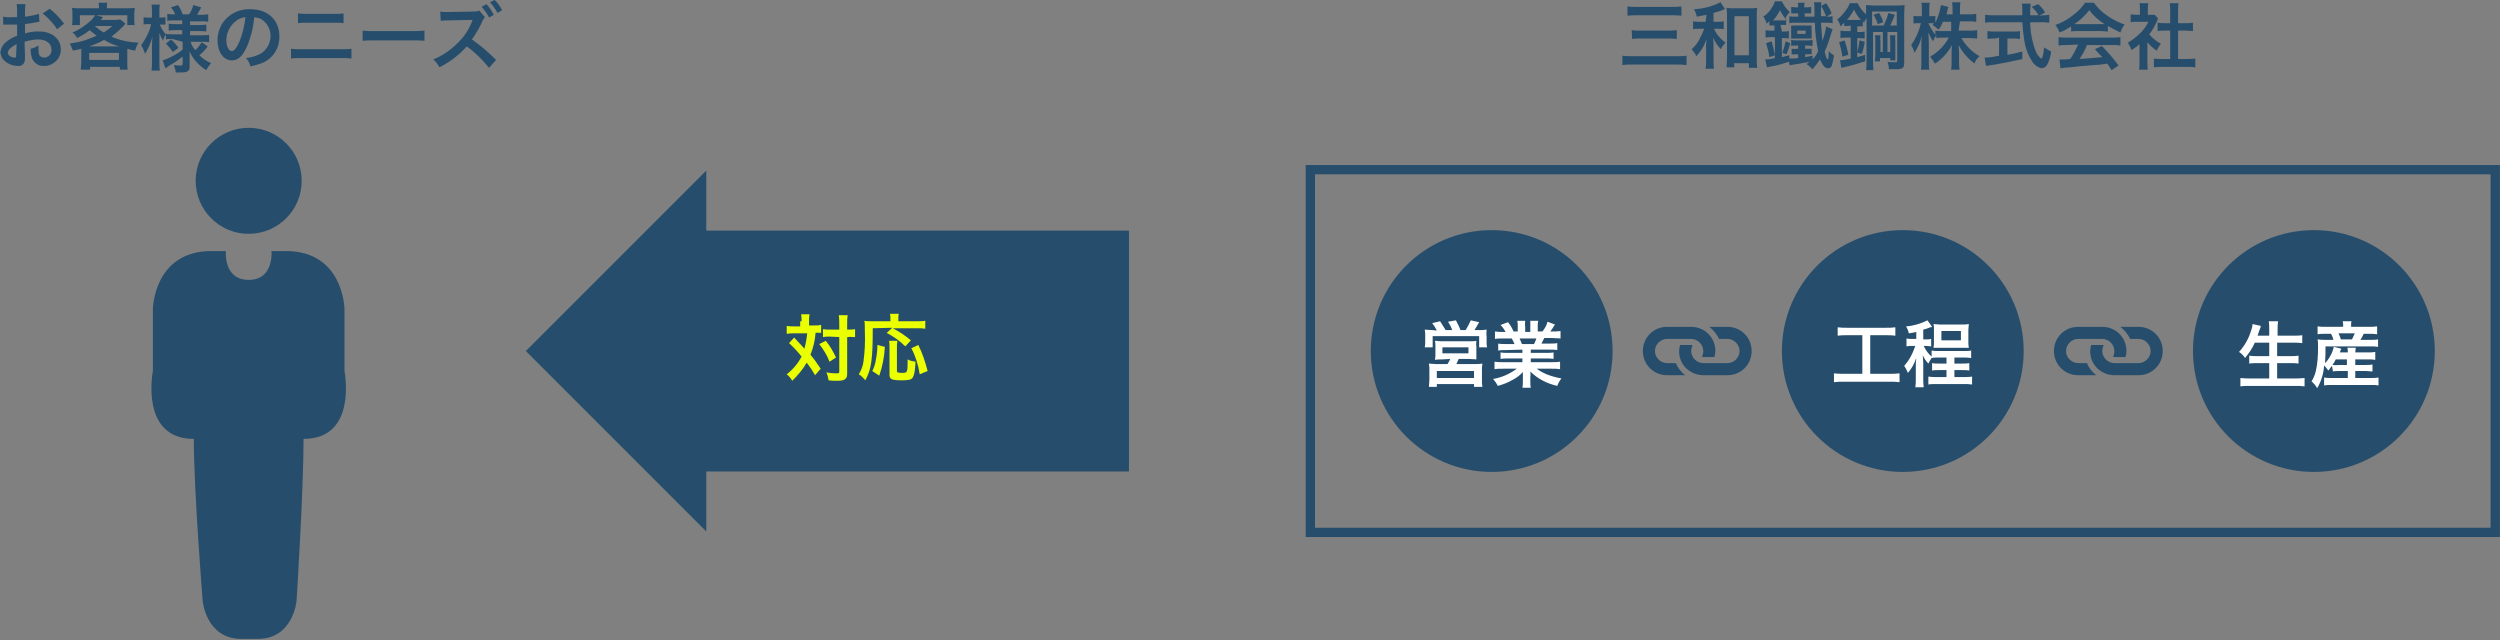 <?xml version="1.0" encoding="utf-8"?>
<!-- Generator: Adobe Illustrator 27.7.0, SVG Export Plug-In . SVG Version: 6.00 Build 0)  -->
<svg version="1.1" id="レイヤー_1" xmlns="http://www.w3.org/2000/svg" xmlns:xlink="http://www.w3.org/1999/xlink" x="0px"
	 y="0px" viewBox="0 0 537.6 137.7" style="enable-background:new 0 0 537.6 137.7;" xml:space="preserve">
<rect x="0" y="0" width="537.6" height="137.7" fill="#808080" stroke="none"/>
<style type="text/css">
	.st0{fill:#264E6C;}
	.st1{fill:#EAFF00;}
	.st2{fill:#FFFFFF;}
	.st3{fill:none;stroke:#264E6C;stroke-width:2;stroke-miterlimit:10;}
</style>
<g transform="translate(-725.624 -2226.816)">
	<path class="st0" d="M877.5,2276.4v-12.9l-38.8,38.8l38.8,38.8v-12.9h90.9v-51.8L877.5,2276.4z"/>
	<path class="st1" d="M898,2295.9c0-0.5,0-1-0.1-1.5h1.8c-0.1,0.5-0.1,1-0.1,1.5v0.9h1.1c0.5,0,1,0,1.5-0.1v1.7
		c-0.4,0-0.8-0.1-1.2,0c-0.1,1.6-0.5,3.2-1.1,4.7c1,1.2,1.1,1.4,2.2,3l-1.2,1.4c-0.5-0.9-1.1-1.8-1.8-2.7c-0.8,1.4-1.9,2.7-3.1,3.9
		c-0.3-0.5-0.7-1-1.2-1.4c1.3-1,2.4-2.3,3.2-3.8c-0.8-1-1.7-2-2.7-2.9l1.1-1.2c0.3,0.3,0.3,0.3,1.2,1.3c0.1,0.1,0.4,0.4,1,1.1
		c0.3-1.1,0.5-2.2,0.6-3.3h-2.9c-0.5,0-1,0-1.5,0.1v-1.7c0.5,0.1,1,0.1,1.5,0.1h1.4V2295.9z M903.2,2300.1c0.9,1.1,1.6,2.3,2.2,3.6
		l-1.4,0.9c-0.5-1.4-1.3-2.6-2.2-3.8L903.2,2300.1z M904.1,2299.2c-0.5,0-1,0-1.5,0.1v-1.7c0.5,0.1,1,0.1,1.5,0.1h2v-1.2
		c0-0.6,0-1.2-0.1-1.9h1.9c-0.1,0.6-0.1,1.2-0.1,1.9v1.2h0.2c0.5,0,1,0,1.5-0.1v1.7l-0.4,0c-0.4,0-0.7-0.1-1.1,0h-0.2v7.5
		c0,0.8,0,1.1-0.3,1.4c-0.3,0.4-0.9,0.5-1.9,0.5c-0.6,0-1.2,0-1.8-0.1c-0.1-0.6-0.2-1.2-0.5-1.7c0.6,0.1,1.3,0.2,1.9,0.2
		c0.8,0,0.9,0,0.9-0.4v-7.4L904.1,2299.2z"/>
	<path class="st1" d="M913.3,2297.4c0,6.8-0.3,8.8-1.6,11.2c-0.4-0.5-0.9-1-1.4-1.3c0.5-0.8,0.9-1.8,1-2.7c0.3-2.2,0.4-4.4,0.3-6.6
		c0-1.1,0-1.7-0.1-2.2c0.5,0.1,1.1,0.1,1.6,0.1h4v-0.7c0-0.3,0-0.6-0.1-0.9h1.9c-0.1,0.3-0.1,0.6-0.1,0.9v0.7h4c0.6,0,1.2,0,1.8-0.1
		v1.7c-0.6-0.1-1.2-0.1-1.8-0.1h-5.2c1.4,0.7,2.7,1.6,3.9,2.6l-1.2,1.3c-1.2-1.2-2.5-2.1-4-2.9l1.2-1.1L913.3,2297.4z M913.2,2306.6
		c0.4-0.8,0.7-1.7,0.8-2.6c0.2-1,0.3-2,0.3-3l1.6,0.4c-0.1,2.1-0.5,4.2-1.2,6.2L913.2,2306.6z M918.6,2300.1c-0.1,0.5-0.1,1-0.1,1.5
		v4.9c0,0.4,0.1,0.5,1.1,0.5c1.2,0,1.2-0.1,1.2-2.9c0.5,0.3,1.1,0.4,1.7,0.5c-0.1,2.1-0.3,2.9-0.6,3.4s-1,0.6-2.3,0.6
		c-2.2,0-2.7-0.2-2.7-1.2v-5.9c0-0.5,0-1-0.1-1.4L918.6,2300.1z M923.4,2307.3c-0.3-2-0.9-3.9-1.8-5.6l1.5-0.7
		c0.9,1.8,1.5,3.7,2,5.6L923.4,2307.3z"/>
	<circle class="st0" cx="779.1" cy="2265.7" r="11.4"/>
	<path class="st0" d="M781.1,2364.2c7.6,0,8.3-8.2,8.3-8.2s1.5-23.7,1.5-34.8c11.7,0,8.8-14.6,8.8-14.6v-13.4
		c0,0-0.2-12.4-12.6-12.4H784c0,0,0.6,6.2-4.9,6.2s-4.9-6.2-4.9-6.2h-3.1c-12.4,0-12.6,12.4-12.6,12.4v13.4c0,0-2.9,14.6,8.8,14.6
		c0,11.1,1.9,34.8,1.9,34.8s0.7,8.2,8.3,8.2"/>
	<path class="st0" d="M731,2238.8c0,0.4,0,0.9-0.1,1.3c-0.2,0.6-0.8,1-1.4,0.9c-1.1,0-2.1-0.4-2.9-1.1c-0.5-0.4-0.8-1.1-0.9-1.8
		c0.1-0.9,0.6-1.8,1.3-2.3c0.7-0.6,1.5-1,2.3-1.3l0-2.4c-0.1,0-0.1,0-0.6,0c-0.2,0-0.5,0-0.8,0c-0.2,0-0.7,0-0.9,0
		c-0.2,0-0.3,0-0.4,0c-0.1,0-0.2,0-0.3,0l0-1.7c0.6,0.1,1.3,0.2,1.9,0.1c0.2,0,0.3,0,0.5,0c0.4,0,0.5,0,0.6,0v-1
		c0-0.6,0-1.2-0.1-1.8h1.9c-0.1,0.6-0.1,1.1-0.1,1.7v1c1-0.1,2-0.3,3-0.6l0.1,1.7c-0.3,0-0.6,0.1-1.7,0.3c-0.5,0.1-0.8,0.1-1.4,0.2
		v2c1-0.3,2.1-0.5,3.2-0.4c2.6,0,4.5,1.6,4.5,3.8c0.1,1.9-1.5,3.5-3.4,3.6c-0.1,0-0.1,0-0.2,0c-1.1,0.1-2.2-0.6-2.6-1.7
		c-0.2-0.6-0.3-1.3-0.3-2c0.6-0.1,1.2-0.4,1.7-0.7c0,0.2,0,0.5,0,0.7c0,0.5,0,0.9,0.2,1.4c0.2,0.3,0.6,0.5,1,0.5
		c0.9,0,1.6-0.7,1.6-1.6c0,0,0-0.1,0-0.1c0-1.3-1.1-2.2-2.8-2.2c-1,0-2,0.2-3,0.5L731,2238.8z M729.2,2236.3
		c-1.2,0.6-1.9,1.3-1.9,1.9c0,0.3,0.2,0.5,0.5,0.7c0.3,0.2,0.6,0.3,1,0.3c0.3,0,0.3-0.1,0.3-0.7L729.2,2236.3z M737.9,2233.1
		c-0.8-1.3-1.9-2.4-3.1-3.4l1.5-1c1.2,0.9,2.2,2,3.1,3.2L737.9,2233.1z"/>
	<path class="st0" d="M743.1,2238.1c0-0.3,0-0.5,0-0.8c-0.6,0.2-0.9,0.2-1.8,0.4c-0.2-0.5-0.4-1.1-0.7-1.5c1.2-0.2,2.4-0.4,3.5-0.8
		c0.8-0.3,1.6-0.6,2.3-0.9c-0.5-0.4-1-0.8-1.5-1.2c-0.8,0.7-1.7,1.2-2.7,1.7c-0.2-0.5-0.6-0.9-1-1.2c1.5-0.6,2.8-1.5,4-2.6
		c0.3-0.3,0.6-0.7,0.9-1.1h-3.3v2.1h-1.7c0.1-0.4,0.1-0.8,0.1-1.2v-1.3c0-0.4,0-0.8-0.1-1.2c0.6,0.1,1.2,0.1,1.8,0.1h4v-0.2
		c0-0.3,0-0.7-0.1-1h1.9c-0.1,0.3-0.1,0.7-0.1,1v0.2h4.2c0.6,0,1.2,0,1.8-0.1c0,0.4-0.1,0.8-0.1,1.2v1.3c0,0.4,0,0.8,0.1,1.2H753
		v-2.1h-6.7l1.5,0.4c0,0-0.2,0.2-0.5,0.6h2.9c0.4,0,0.8,0,1.3-0.1l1.1,0.9c-0.1,0.1-0.1,0.1-0.4,0.5c-0.8,0.8-1.7,1.6-2.6,2.3
		c1.8,0.8,3.8,1.2,5.8,1.3c-0.3,0.5-0.6,1.1-0.7,1.7c-0.7-0.1-1-0.2-1.7-0.4c0,0.4,0,0.5,0,0.9v2.2c0,0.5,0,1,0.1,1.4h-1.7v-0.6
		h-6.4v0.6H743c0-0.5,0.1-1,0.1-1.4L743.1,2238.1z M751.3,2236.8c-1.2-0.3-2.3-0.8-3.3-1.4c-1,0.6-2.1,1-3.2,1.4H751.3z
		 M744.8,2239.7h6.4v-1.5h-6.4V2239.7z M746,2232.4c0.6,0.5,1.2,1,1.9,1.4c0.7-0.4,1.3-0.9,1.9-1.4L746,2232.4L746,2232.4z"/>
	<path class="st0" d="M762.7,2235.2c-0.5,0-1,0-1.4,0.1v-1.1c-0.3,0.4-0.5,0.9-0.6,1.4c-0.3-0.5-0.6-1.1-0.8-1.7c0,1,0,1.7,0,2.2v4
		c0,0.6,0,1.3,0.1,1.9h-1.8c0.1-0.6,0.1-1.3,0.1-1.9v-3.2c0-1.2,0.1-1.9,0.1-2.2c-0.3,1.3-0.9,2.6-1.6,3.7c-0.2-0.7-0.5-1.3-0.8-1.9
		c0.6-0.8,1.1-1.7,1.5-2.6c0.3-0.6,0.5-1.3,0.6-1.9h-0.6c-0.3,0-0.7,0-1,0.1v-1.6c0.3,0.1,0.7,0.1,1,0.1h0.8v-1.2
		c0-0.5,0-1.1-0.1-1.6h1.8c-0.1,0.5-0.1,1.1-0.1,1.6v1.2h0.4c0.3,0,0.6,0,0.9-0.1v1.6c-0.3,0-0.6,0-0.9,0H760
		c0.3,0.8,0.7,1.5,1.3,2.1v-0.1c0.5,0.1,1.1,0.1,1.6,0.1h1.9v-0.9h-1.4c-0.5,0-1,0-1.5,0.1v-1.5c0.5,0.1,1,0.1,1.4,0.1h1.5v-0.8
		h-1.7c-0.5,0-1,0-1.5,0.1v-1.5c0.5,0.1,1,0.1,1.5,0.1h0.2c-0.2-0.5-0.5-1-0.9-1.5l1.5-0.5c0.4,0.6,0.8,1.3,1,2h1.4
		c0.4-0.6,0.7-1.3,0.9-2l1.7,0.5c-0.3,0.5-0.6,1.1-0.9,1.6h0.8c0.5,0,1,0,1.6-0.1v1.6c-0.5-0.1-1-0.1-1.5-0.1h-2.4v0.8h1.9
		c0.5,0,1,0,1.6-0.1v1.5c-0.5-0.1-1-0.1-1.6-0.1h-1.9v0.9h2.5c0.5,0,1.1,0,1.6-0.1v1.6c-0.5-0.1-1.1-0.1-1.6-0.1h-2.4
		c0.2,0.7,0.6,1.3,1,1.8c0.6-0.5,1-1.1,1.4-1.7l1.3,0.9c-0.5,0.7-1.1,1.3-1.8,1.9c0.7,0.7,1.6,1.3,2.5,1.7c-0.4,0.5-0.8,1-1,1.5
		c-0.7-0.4-1.3-0.9-1.9-1.5c-0.7-0.7-1.3-1.6-1.7-2.5c0,0.7,0,0.8,0,1.1v2.2c0,0.9-0.5,1.2-1.9,1.2c-0.2,0-0.7,0-1.1,0
		c0-0.5-0.2-1.1-0.4-1.6c0.5,0.1,1,0.1,1.5,0.1c0.3,0,0.4-0.1,0.4-0.4v-1.5c-0.9,0.7-1.9,1.4-3,2c-0.1,0.1-0.4,0.3-0.7,0.5l-0.6-1.7
		c0.4-0.1,0.9-0.3,1.3-0.5c1.1-0.5,2.1-1.1,3-1.8v-1.7L762.7,2235.2z M762.4,2235.3c0.6,0.5,1.1,1.1,1.6,1.8l-1.2,0.9
		c-0.4-0.6-0.9-1.2-1.5-1.8L762.4,2235.3z"/>
	<path class="st0" d="M778.7,2236.9c-0.9,2-1.9,2.9-3.2,2.9c-1.8,0-3.1-1.8-3.1-4.3c0-1.7,0.6-3.3,1.7-4.5c1.4-1.5,3.3-2.3,5.4-2.2
		c3.7,0,6.2,2.3,6.2,5.8c0.1,2.5-1.4,4.9-3.8,5.8c-0.8,0.3-1.6,0.5-2.4,0.7c-0.2-0.7-0.5-1.3-1-1.8c1.1-0.1,2.1-0.4,3.1-0.9
		c1.4-0.8,2.2-2.3,2.2-3.9c0-1.4-0.7-2.7-1.9-3.5c-0.5-0.3-1-0.4-1.6-0.5C780.1,2232.7,779.6,2234.8,778.7,2236.9z M776.4,2231.3
		c-1.3,1-2.1,2.5-2.1,4.2c0,1.3,0.5,2.3,1.2,2.3c0.5,0,1-0.7,1.6-2c0.7-1.7,1.1-3.5,1.3-5.3C777.7,2230.6,777,2230.8,776.4,2231.3z"
		/>
	<path class="st0" d="M788.2,2237.3c0.7,0.1,1.3,0.1,2,0.1h9c0.7,0,1.3,0,2-0.1v2.1c-0.7-0.1-1.3-0.1-2-0.1h-9c-0.7,0-1.3,0-2,0.1
		L788.2,2237.3z M789.8,2229.7c0.6,0.1,1.2,0.1,1.8,0.1h6.1c0.6,0,1.2,0,1.8-0.1v2.1c-0.6-0.1-1.2-0.1-1.8-0.1h-6.2
		c-0.6,0-1.2,0-1.8,0.1V2229.7z"/>
	<path class="st0" d="M803.6,2233.4c0.8,0.1,1.7,0.1,2.5,0.1h8.3c0.8,0,1.7,0,2.5-0.1v2.2c-0.8-0.1-1.7-0.1-2.5-0.1h-8.3
		c-0.8,0-1.7,0-2.5,0.1V2233.4z"/>
	<path class="st0" d="M830.8,2241.4c-1.4-1.7-3-3.3-4.8-4.6c-1.7,1.9-3.7,3.4-5.9,4.5c-0.3-0.6-0.7-1.2-1.3-1.7
		c1.9-0.8,3.6-1.9,5.1-3.4c1.4-1.3,2.5-2.9,3.2-4.7l0.1-0.2l0-0.1c0,0,0-0.1,0-0.1c-0.1,0-0.2,0-0.3,0l-0.1,0l-4.7,0.1
		c-0.6,0-1.1,0-1.7,0.1l-0.1-2c0.5,0.1,0.9,0.1,1.4,0.1h0.4l5.2-0.1c0.5,0,0.9,0,1.4-0.2l1.2,1.4c-0.2,0.3-0.4,0.5-0.5,0.8
		c-0.6,1.4-1.4,2.7-2.3,4c1.9,1.3,3.6,2.8,5.2,4.4L830.8,2241.4z M830.2,2227.7c0.7,0.7,1.2,1.5,1.6,2.3l-1,0.6
		c-0.4-0.8-1-1.6-1.6-2.3L830.2,2227.7z M832.6,2229.6c-0.4-0.8-1-1.6-1.6-2.3l1-0.5c0.6,0.6,1.2,1.4,1.6,2.2L832.6,2229.6z"/>
	<g>
		<circle class="st0" cx="1046.4" cy="2302.3" r="26"/>
		<circle class="st0" cx="1134.8" cy="2302.3" r="26"/>
		<circle class="st0" cx="1223.2" cy="2302.3" r="26"/>
		<path class="st0" d="M1097.1,2307.5h-5.2c-2.8,0-5.2-2.2-5.2-5.1c0-0.5,0.1-1,0.2-1.4h2.4c0.1,0,0.2,0,0.3,0.1
			c-0.2,0.4-0.3,0.8-0.3,1.2c0,1.4,1.2,2.6,2.6,2.6c0,0,0,0,0,0h5.2c1.4,0,2.6-1.2,2.6-2.6c0-1.4-1.2-2.6-2.6-2.6c0,0,0,0,0,0h-1.8
			c-0.5-1-1.2-1.9-2.1-2.6h3.9c2.9,0,5.2,2.3,5.2,5.2S1100,2307.5,1097.1,2307.5C1097.1,2307.5,1097.1,2307.5,1097.1,2307.5
			L1097.1,2307.5z M1086,2304.9h-1.9c-1.4,0-2.6-1.2-2.6-2.6c0-1.4,1.2-2.6,2.6-2.6h5.2c1.4,0,2.6,1.2,2.6,2.6l0,0
			c0,0.4-0.1,0.9-0.3,1.2c0.1,0,0.2,0.1,0.3,0.1h2.4c0.1-0.4,0.2-0.9,0.2-1.3c0-2.9-2.3-5.2-5.2-5.2h-5.2c-2.9,0-5.2,2.3-5.2,5.2
			s2.3,5.2,5.2,5.2c0,0,0,0,0,0h3.9C1087.1,2306.8,1086.4,2305.9,1086,2304.9L1086,2304.9z"/>
		<path class="st0" d="M1185.5,2307.5h-5.2c-2.8,0-5.2-2.2-5.2-5.1c0-0.5,0.1-1,0.2-1.4h2.4c0.1,0,0.2,0,0.3,0.1
			c-0.2,0.4-0.3,0.8-0.3,1.2c0,1.4,1.2,2.6,2.6,2.6c0,0,0,0,0,0h5.2c1.4,0,2.6-1.2,2.6-2.6c0-1.4-1.2-2.6-2.6-2.6h-1.8
			c-0.5-1-1.2-1.9-2.1-2.6h3.9c2.9,0,5.2,2.3,5.2,5.2S1188.4,2307.5,1185.5,2307.5C1185.5,2307.5,1185.5,2307.5,1185.5,2307.5
			L1185.5,2307.5z M1174.4,2304.9h-1.9c-1.4,0-2.6-1.2-2.6-2.6c0-1.4,1.2-2.6,2.6-2.6h5.2c1.4,0,2.6,1.2,2.6,2.6l0,0
			c0,0.4-0.1,0.9-0.3,1.2c0.1,0,0.2,0.1,0.3,0.1h2.4c0.1-0.4,0.2-0.9,0.2-1.3c0-2.9-2.3-5.2-5.2-5.2h-5.2c-2.9,0-5.2,2.3-5.2,5.2
			s2.3,5.2,5.2,5.2c0,0,0,0,0,0h3.9C1175.5,2306.8,1174.8,2305.9,1174.4,2304.9L1174.4,2304.9z"/>
		<path class="st2" d="M1034.6,2297.9c-0.3-0.6-0.6-1.1-1-1.6l1.7-0.4c0.4,0.6,0.8,1.3,1.2,1.9h1.4c-0.2-0.6-0.5-1.2-0.9-1.8
			l1.7-0.3c0.4,0.7,0.7,1.4,1,2.1h1.1c0.4-0.7,0.8-1.4,1.1-2.1l1.8,0.4c-0.3,0.5-0.7,1.2-1,1.7h0.9c0.6,0,1.1,0,1.7-0.1
			c0,0.5-0.1,0.9,0,1.4v1.2c0,0.4,0,0.8,0.1,1.2h-1.7v-2.4h-10v2.4h-1.7c0.1-0.4,0.1-0.8,0.1-1.2v-1.2c0-0.5,0-0.9-0.1-1.4
			c0.5,0,1,0.1,1.7,0.1L1034.6,2297.9z M1035.8,2304.1c-0.5,0-1.1,0-1.6,0.1c0.1-0.5,0.1-0.9,0.1-1.4v-1.5c0-0.4,0-0.8-0.1-1.2
			c0.4,0,0.8,0.1,1.2,0.1h6.6c0.4,0,0.8,0,1.1-0.1c0,0.4-0.1,0.8,0,1.2v1.4c0,0.5,0,0.9,0,1.4c-0.5,0-1.1-0.1-1.6-0.1h-2.2
			c-0.2,0.4-0.3,0.7-0.5,1.1h4.1c0.5,0,1,0,1.5-0.1c-0.1,0.5-0.1,1-0.1,1.5v2c0,0.5,0,1,0.1,1.5h-1.8v-0.6h-8v0.6h-1.7
			c0-0.5,0.1-1,0.1-1.5v-2c0-0.5,0-1-0.1-1.5c0.5,0,1,0.1,1.4,0.1h2.6c0.2-0.3,0.4-0.7,0.6-1.1L1035.8,2304.1z M1034.6,2308.1h8
			v-1.5h-8L1034.6,2308.1z M1035.8,2302.8h5.6v-1.3h-5.6V2302.8z"/>
		<path class="st2" d="M1049.4,2302.1c-0.5,0-1.1,0-1.6,0.1v-1.5c0.5,0.1,1.1,0.1,1.6,0.1h1.9c-0.2-0.5-0.4-0.9-0.6-1.2h-1.7
			c-0.8,0-1.4,0-1.9,0.1v-1.6c0.6,0.1,1.2,0.1,1.8,0.1h0.5c-0.3-0.5-0.6-1-1.1-1.5l1.6-0.6c0.5,0.6,0.9,1.3,1.2,2h0.9v-1.1
			c0-0.4,0-0.8-0.1-1.2h1.7c0,0.4-0.1,0.8,0,1.2v1.2h1.1v-1.2c0-0.4,0-0.8,0-1.2h1.7c-0.1,0.4-0.1,0.8-0.1,1.2v1.1h1
			c0.5-0.6,0.9-1.3,1.1-2.1l1.6,0.6c-0.4,0.6-0.6,1-1,1.5h0.4c0.6,0,1.2,0,1.8-0.1v1.6c-0.5,0-1.1-0.1-1.9-0.1h-1.6
			c-0.3,0.6-0.4,0.8-0.6,1.2h1.8c0.5,0,1.1,0,1.6-0.1v1.5c-0.5-0.1-1.1-0.1-1.6-0.1h-4.1v0.7h3.3c0.5,0,1.1,0,1.6-0.1v1.4
			c-0.5-0.1-1.1-0.1-1.6-0.1h-3.3v0.8h4.4c0.6,0,1.3,0,1.9-0.1v1.6c-0.6-0.1-1.2-0.1-1.9-0.1h-3.1c0.6,0.5,1.4,0.9,2.1,1.2
			c1,0.4,2.1,0.7,3.2,0.9c-0.4,0.5-0.7,1-0.9,1.6c-2.2-0.5-4.2-1.5-5.8-3.1c0,0.4,0.1,0.7,0,1.1v0.8c0,0.5,0,1.1,0.1,1.6h-1.8
			c0.1-0.5,0.1-1.1,0.1-1.6v-0.7c0-0.4,0-0.7,0-1.1c-0.6,0.7-1.4,1.3-2.2,1.7c-1,0.6-2.1,1-3.2,1.3c-0.2-0.5-0.6-1-1-1.5
			c1.9-0.3,3.6-1.1,5.1-2.2h-2.9c-0.6,0-1.3,0-1.9,0.1v-1.6c0.6,0.1,1.2,0.1,1.9,0.1h4.1v-0.8h-3.1c-0.5,0-1.1,0-1.6,0.1v-1.4
			c0.5,0.1,1.1,0.1,1.6,0.1h3.1v-0.7L1049.4,2302.1z M1055.5,2300.8c0.2-0.4,0.4-0.8,0.5-1.2h-3.6c0.2,0.4,0.3,0.8,0.5,1.2H1055.5z"
			/>
		<path class="st2" d="M1122.8,2298.9c-0.7,0-1.3,0-2,0.1v-1.8c0.7,0.1,1.4,0.1,2,0.1h8.4c0.7,0,1.3,0,2-0.1v1.8
			c-0.7-0.1-1.3-0.1-2-0.1h-3.4v8.3h4.2c0.7,0,1.4,0,2.1-0.1v1.9c-0.7-0.1-1.4-0.1-2.1-0.1h-9.9c-0.7,0-1.4,0-2.1,0.1v-1.9
			c0.7,0.1,1.4,0.1,2.2,0.1h3.9v-8.3H1122.8z"/>
		<path class="st2" d="M1137.7,2298.2c-0.5,0.1-0.8,0.2-1.6,0.3c-0.1-0.5-0.3-1-0.6-1.5c1.6-0.1,3.2-0.6,4.6-1.3l1,1.4
			c-0.2,0.1-0.2,0.1-0.4,0.1c-0.5,0.2-1,0.4-1.5,0.5v2.1h0.7c0.3,0,0.6,0,1-0.1v1.6c-0.3,0-0.7-0.1-1-0.1h-0.6
			c0.4,0.9,1,1.7,1.7,2.3v-1.3c0.5,0.1,1.1,0.1,1.7,0.1h5.1c0.6,0,1.2,0,1.7-0.1v1.6c-0.6-0.1-1.2-0.1-1.8-0.1h-1.8v1.3h1.6
			c0.5,0,1.1,0,1.6-0.1v1.6c-0.5-0.1-1.1-0.1-1.6-0.1h-1.6v1.5h2c0.6,0,1.2,0,1.8-0.1v1.7c-0.6-0.1-1.2-0.1-1.8-0.1h-5.9
			c-0.6,0-1.2,0-1.7,0.1v-1.7c0.6,0.1,1.2,0.1,1.7,0.1h2.2v-1.5h-1.5c-0.5,0-1.1,0-1.6,0.1v-1.6c0.5,0.1,1.1,0.1,1.6,0.1h1.5v-1.3
			h-1.6c-0.5,0-1.1,0-1.6,0.1c-0.3,0.4-0.5,0.8-0.7,1.2c-0.5-0.5-0.9-1.1-1.2-1.8c0,0.4,0.1,1.2,0.1,1.7v3.3c0,0.6,0,1.2,0.1,1.9
			h-1.8c0.1-0.6,0.1-1.2,0.1-1.8v-2.7c0-0.2,0-1,0.1-1.8c-0.4,1.2-1,2.3-1.8,3.2c-0.2-0.5-0.5-1.1-0.8-1.5c0.6-0.7,1.1-1.4,1.5-2.2
			c0.4-0.7,0.6-1.4,0.9-2.1h-0.8c-0.4,0-0.7,0-1.1,0.1v-1.7c0.4,0.1,0.8,0.1,1.1,0.1h1L1137.7,2298.2z M1141.5,2297.7
			c0-0.5,0-0.9-0.1-1.2c0.4,0,0.9,0.1,1.3,0.1h4.9c0.5,0,0.9,0,1.4-0.1c0,0.4-0.1,0.8-0.1,1.2v2.6c0,0.4,0,0.8,0.1,1.3
			c-0.4,0-0.8,0-1.4,0h-4.8c-0.6,0-1,0-1.4,0c0.1-0.4,0.1-0.8,0.1-1.2L1141.5,2297.7z M1143.1,2300h4.2v-2h-4.2V2300z"/>
		<path class="st2" d="M1210.5,2300.5c-0.5,1.2-1.3,2.3-2.1,3.3c-0.3-0.5-0.8-1-1.3-1.3c1.2-1.3,2.1-2.9,2.6-4.6
			c0.2-0.5,0.3-1,0.3-1.4l1.8,0.4c0,0.1-0.1,0.3-0.1,0.4c-0.1,0.2-0.1,0.3-0.2,0.5c-0.1,0.2-0.2,0.6-0.4,1.2h2.5v-1.2
			c0-0.6,0-1.3-0.1-1.9h2c-0.1,0.6-0.1,1.2-0.1,1.9v1.2h3.2c0.8,0,1.5,0,2.1-0.1v1.7c-0.7-0.1-1.3-0.1-2.1-0.1h-3.3v2.9h2.7
			c0.6,0,1.3,0,1.9-0.1v1.7c-0.6-0.1-1.3-0.1-1.9-0.1h-2.7v3.3h3.7c0.7,0,1.4,0,2.2-0.1v1.8c-0.7-0.1-1.4-0.1-2.1-0.1h-9.5
			c-0.7,0-1.5,0-2.2,0.1v-1.8c0.7,0.1,1.4,0.1,2.2,0.1h4v-3.3h-2.4c-0.6,0-1.3,0-1.9,0.1v-1.7c0.6,0.1,1.2,0.1,1.9,0.1h2.4v-2.9
			L1210.5,2300.5z"/>
		<path class="st2" d="M1227.1,2305.5c-0.3,0.3-0.5,0.7-0.8,1c-0.3-0.4-0.6-0.8-0.9-1.1c-0.1,1.7-0.6,3.4-1.5,4.9
			c-0.3-0.6-0.8-1.1-1.2-1.5c0.4-0.6,0.7-1.3,0.9-2.1c0.4-1.7,0.5-3.4,0.5-5.2c0-0.6,0-1.2-0.1-1.7c0.6,0.1,1.2,0.1,1.8,0.1h1.6
			c-0.1-0.5-0.3-0.9-0.5-1.3h-1.3c-0.5,0-1.1,0-1.6,0.1v-1.7c0.6,0.1,1.1,0.1,1.7,0.1h3.8v-0.2c0-0.3,0-0.7-0.1-1h1.9
			c-0.1,0.3-0.1,0.7-0.1,1v0.2h3.8c0.6,0,1.2,0,1.8-0.1v1.7c-0.6-0.1-1.1-0.1-1.7-0.1h-1.2c-0.2,0.5-0.4,0.9-0.7,1.3h2.1
			c0.6,0,1.2,0,1.7-0.1v1.6c-0.6-0.1-1.2-0.1-1.7-0.1h-9.6c0,1.2,0,2.4-0.1,3.6c0.4-0.4,0.8-0.9,1.1-1.5c0.4-0.6,0.6-1.3,0.8-2
			l1.6,0.4c-0.2,0.4-0.2,0.4-0.3,0.8h1.7c0-0.3,0-0.7-0.1-1h1.8c0,0.3-0.1,0.7-0.1,1h2.8c0.5,0,1,0,1.5-0.1v1.7
			c-0.5-0.1-1-0.1-1.5-0.1h-2.8v1.2h2.3c0.5,0,0.9,0,1.4-0.1v1.5c-0.5,0-0.9-0.1-1.4-0.1h-2.3v1.5h3.5c0.5,0,1,0,1.5-0.1v1.7
			c-0.5-0.1-1-0.1-1.5-0.1h-8.7c-0.5,0-1,0-1.5,0.1v-1.7c0.5,0.1,1,0.1,1.5,0.1h3.6v-1.5h-1.8c-0.5,0-1,0-1.4,0.1L1227.1,2305.5z
			 M1227.9,2304.1c-0.2,0.4-0.4,0.8-0.7,1.2c0.4,0,0.9,0.1,1.3,0h1.8v-1.2L1227.9,2304.1z M1231.4,2299.8c0.2-0.4,0.4-0.9,0.6-1.3
			h-3.5c0.2,0.4,0.4,0.9,0.5,1.3H1231.4z"/>
		<rect x="1007.4" y="2263.3" class="st3" width="254.8" height="78"/>
	</g>
	<path class="st0" d="M1088.2,2240.8c-0.7-0.1-1.4-0.1-2.1-0.1h-9.4c-0.8,0-1.5,0-2.2,0.1v-2c0.7,0.1,1.5,0.1,2.2,0.1h9.4
		c0.7,0,1.4,0,2.2-0.1V2240.8z M1075.5,2228.2c0.7,0.1,1.3,0.1,2,0.1h7.6c0.7,0,1.4,0,2.1-0.1v2c-0.7-0.1-1.4-0.1-2-0.1h-7.6
		c-0.7,0-1.3,0-2,0.1V2228.2z M1076.5,2233.3c0.6,0.1,1.2,0.1,1.8,0.1h6.1c0.6,0,1.2,0,1.8-0.1v1.9c-0.6-0.1-1.2-0.1-1.8-0.1h-6
		c-0.6,0-1.2,0-1.8,0.1L1076.5,2233.3z"/>
	<path class="st0" d="M1092.6,2230c-0.6,0.1-1,0.2-2.1,0.4c-0.1-0.5-0.3-1.1-0.6-1.6c2-0.1,3.9-0.6,5.7-1.5l1,1.5l-0.1,0
		c-0.1,0-0.1,0-0.3,0.1c-0.1,0-0.1,0-0.2,0.1c-0.5,0.2-1.4,0.5-1.9,0.6v1.9h0.9c0.4,0,0.9,0,1.3-0.1v1.7c-0.4-0.1-0.9-0.1-1.3-0.1
		h-0.8c0.2,0.4,0.4,0.8,0.6,1.1c0.5,0.7,1.2,1.4,1.9,1.9c-0.4,0.4-0.8,0.8-1,1.4c-0.7-0.7-1.3-1.6-1.7-2.5c0.1,0.7,0.1,1.3,0.1,2
		v2.7c0,0.7,0,1.3,0.1,2h-1.8c0.1-0.7,0.1-1.3,0.1-2v-2.6c0-0.4,0-0.7,0.1-1.8c-0.3,0.8-0.6,1.6-1.1,2.3c-0.3,0.5-0.7,1-1.1,1.4
		c-0.2-0.5-0.6-1-1-1.5c0.8-0.7,1.5-1.6,1.9-2.6c0.3-0.6,0.6-1.2,0.8-1.8h-1c-0.5,0-1,0-1.4,0.1v-1.7c0.5,0.1,1,0.1,1.5,0.1h1.2
		L1092.6,2230z M1098.6,2241.3h-1.7c0-0.5,0.1-1.1,0.1-1.8v-9.3c0-0.6,0-1.1-0.1-1.7c0.5,0.1,1,0.1,1.5,0.1h3.6c0.5,0,1,0,1.5-0.1
		c-0.1,0.5-0.1,1.1-0.1,1.7v9.2c0,0.7,0,1.3,0.1,2h-1.8v-1h-3.2L1098.6,2241.3z M1098.6,2238.7h3.1v-8.4h-3.1V2238.7z"/>
	<path class="st0" d="M1108.8,2233.6h0.3c0.4,0,0.8,0,1.2-0.1v1.6c-0.4-0.1-0.8-0.1-1.2-0.1h-0.3v4.1c0.5-0.1,1.1-0.3,1.6-0.4v0.7
		c0.6,0,1.3,0,1.9-0.1v-0.8h-0.4c-0.3,0-0.7,0-1,0v-1.2c0.3,0,0.7,0.1,1,0h0.4v-0.7h-0.4c-0.4,0-0.8,0-1.1,0.1v-1.3
		c0.4,0.1,0.8,0.1,1.2,0.1h2.2c0.4,0,0.8,0,1.2-0.1v1.3c-0.4,0-0.7-0.1-1.1-0.1h-0.5v0.7h0.4c0.3,0,0.7,0,1,0v1.2
		c-0.3,0-0.7-0.1-1,0h-0.4v0.6c1.1-0.2,1.1-0.2,1.6-0.3v0.8c0.5-0.5,0.9-1.1,1.2-1.8c-0.4-2-0.7-4.1-0.7-6.1h-4.1
		c-0.5,0-0.9,0-1.4,0.1v-1.5c0.4,0.1,0.9,0.1,1.3,0.1h0.6v-0.7h-0.5c-0.4,0-0.7,0-1,0v-1.4c0.3,0,0.7,0.1,1,0.1h0.5
		c0-0.3,0-0.7-0.1-1h1.5c-0.1,0.3-0.1,0.7-0.1,1h0.4c0.4,0,0.7,0,1.1-0.1v1.4c-0.3,0-0.7,0-1,0h-0.4v0.7h2.1c0-0.6,0-0.9,0-1.7
		c0-0.5,0-0.9-0.1-1.4h1.6c-0.1,0.5-0.1,1.1-0.1,1.6c0,0.4,0,0.8,0,1.4h1.1c-0.3-0.8-0.6-1.5-1.1-2.2l1.1-0.6
		c0.5,0.7,0.9,1.4,1.2,2.2l-1.1,0.7c0.4,0,0.9,0,1.3-0.1v1.5c-0.5-0.1-1-0.1-1.5-0.1h-1c0.1,1.4,0.2,2.5,0.3,3.9
		c0.4-1,0.7-2.1,0.8-3.1l1.4,0.6c-0.1,0.3-0.2,0.6-0.3,0.9c-0.4,1.3-0.8,2.7-1.4,3.9c0.2,1,0.5,1.7,0.7,1.7c0.1,0,0.1-0.4,0.2-1.8
		c0.3,0.4,0.7,0.7,1.1,0.9c-0.1,0.7-0.2,1.3-0.4,2c-0.1,0.5-0.4,0.8-0.9,0.8c-0.6,0-1.1-0.5-1.7-1.9c-0.5,0.7-1,1.4-1.6,2.1
		c-0.4-0.4-0.8-0.8-1.3-1.1c0.3-0.2,0.4-0.3,0.6-0.5c-0.7,0.2-1.2,0.2-3.9,0.7c-0.1,0-0.2,0-0.3,0.1l-0.2-0.8
		c-1.2,0.4-2.5,0.8-3.8,1c-0.5,0.1-0.5,0.1-0.9,0.2l-0.4-1.7c0.7,0,1.4-0.1,2.1-0.3v-4.5h-0.6c-0.5,0-0.9,0-1.4,0.1v-1.6
		c0.4,0.1,0.9,0.1,1.3,0.1h0.6v-1.1h-0.2c-0.3,0-0.6,0-0.9,0v-0.9c-0.2,0.2-0.3,0.3-0.6,0.5c-0.1-0.5-0.4-1.1-0.7-1.5
		c0.6-0.4,1-0.8,1.5-1.4c0.4-0.6,0.8-1.2,1-1.9h1.5c0.4,0.9,1,1.7,1.7,2.3c-0.4,0.4-0.7,0.8-0.9,1.3c0,0,0.1,0,0.1,0v1.5
		c-0.3,0-0.6-0.1-0.9,0h-0.3L1108.8,2233.6z M1106.1,2239.1c-0.1-1-0.4-2-0.7-3l1.2-0.4c0.3,1,0.5,2,0.7,3L1106.1,2239.1z
		 M1109.2,2231.2c0.3,0,0.5,0,0.7,0c-0.6-0.6-1.1-1.4-1.5-2.2c-0.4,0.8-0.9,1.6-1.5,2.2l0.3,0H1109.2z M1108.9,2238.2
		c0.3-0.8,0.5-1.6,0.7-2.5l1,0.4c-0.2,0.8-0.5,1.7-0.8,2.4L1108.9,2238.2z M1111.9,2235.1c-0.4,0-0.7,0-1.1,0c0-0.3,0-0.6,0-0.9
		v-1.1c0-0.3,0-0.6,0-0.8c0.4,0,0.7,0,1.1,0h2.2c0.4,0,0.7,0,1.1,0c0,0.3-0.1,0.5,0,0.8v1.1c0,0.3,0,0.6,0,0.9c-0.4,0-0.7,0-1.1,0
		L1111.9,2235.1z M1112.1,2234.1h1.8v-0.7h-1.8V2234.1z"/>
	<path class="st0" d="M1123,2232.4c-0.3,0-0.6,0-0.8,0v-0.7c-0.3,0.3-0.4,0.4-0.8,0.8c-0.1-0.5-0.4-1.1-0.7-1.5
		c0.7-0.5,1.3-1.2,1.8-1.9c0.4-0.5,0.7-1,0.9-1.6h1.7c0.4,0.9,1,1.7,1.8,2.4v-0.5c0-0.8,0-1.1,0-1.5c0.5,0,1,0.1,1.6,0.1h5
		c0.6,0,1.1,0,1.7-0.1c0,0.5-0.1,1-0.1,1.8v10.6c0,1.1-0.3,1.4-1.7,1.4c-0.5,0-0.7,0-1.6,0c0-0.5-0.1-1.1-0.3-1.6
		c0.5,0.1,1.1,0.1,1.6,0.1c0.4,0,0.5,0,0.5-0.3v-6.2h-2.1v4.3h0.6v-2.3c0-0.4,0-0.9-0.1-1.3h1.2c0,0.4-0.1,0.9,0,1.3v3.1
		c0,0.5,0,0.8,0,1h-1.1v-0.5h-2.2v0.7h-1.1c0-0.4,0.1-0.9,0.1-1.3v-3c0-0.4,0-0.9-0.1-1.3h1.2c0,0.4-0.1,0.9,0,1.3v2.3h0.5v-4.3
		h-2.1v6.3c0,0.6,0,1.2,0.1,1.9h-1.6c0.1-0.6,0.1-1.2,0.1-1.9v-9.3c-0.2,0.3-0.4,0.6-0.5,1l-0.3-0.3v1.1c-0.3,0-0.6-0.1-0.8,0h-0.4
		v1.2h0.5c0.4,0,0.7,0,1.1-0.1v1.5c-0.4,0-0.7-0.1-1.1-0.1h-0.5v4.1c0.6-0.2,0.9-0.2,1.7-0.5v1.4c-1.3,0.4-3.1,1-4.3,1.2
		c-0.3,0.1-0.6,0.2-0.8,0.2l-0.3-1.6c0.8-0.1,1.6-0.2,2.3-0.4v-4.5h-0.8c-0.5,0-0.9,0-1.4,0.1v-1.6c0.5,0.1,0.9,0.1,1.4,0.1h0.8
		v-1.2L1123,2232.4z M1121.8,2239c-0.1-1.1-0.4-2.1-0.7-3.1l1.2-0.4c0.3,1,0.6,2,0.8,3.1L1121.8,2239z M1123,2231.1h2.2
		c0.2,0,0.4,0,0.6,0c-0.6-0.6-1.1-1.4-1.5-2.2c-0.4,0.8-0.9,1.5-1.5,2.2L1123,2231.1z M1125,2238.1c0.2-0.8,0.4-1.7,0.5-2.6l1.1,0.3
		c-0.1,0.9-0.3,1.7-0.6,2.6L1125,2238.1z M1130.7,2232.3c0.4-0.9,0.8-1.8,1-2.7l1.4,0.4c-0.3,0.8-0.6,1.5-1,2.3h1.4v-3h-5.3v3
		H1130.7z M1129.7,2229.6c0.4,0.6,0.7,1.3,0.9,2l-1.2,0.4c-0.2-0.7-0.5-1.4-0.9-2L1129.7,2229.6z"/>
	<path class="st0" d="M1146.8,2233.4h2.3c0.6,0,1.1,0,1.7-0.1v1.8c-0.5,0-1-0.1-1.7-0.1h-1.7c0.9,1.6,2.3,3,3.9,3.9
		c-0.5,0.4-0.9,1-1.1,1.6c-0.6-0.5-1.2-1-1.7-1.6c-0.7-0.7-1.2-1.5-1.7-2.4c0,0.5,0.1,1.1,0.1,1.5v2c0,0.6,0,1.2,0.1,1.8h-1.8
		c0.1-0.6,0.1-1.2,0.1-1.8v-1.9c0-0.4,0-1,0.1-1.6c-0.9,1.6-2.1,3-3.7,4c-0.3-0.5-0.6-1-1-1.5c1.7-1,3.1-2.4,4-4.1h-1
		c-0.6,0-1.1,0-1.7,0.1v-0.6c-0.3,0.4-0.5,0.8-0.7,1.3c-0.4-0.6-0.7-1.3-1-1.9c0,0.5,0.1,1.4,0.1,2.1v4c0,0.6,0,1.3,0.1,1.9h-1.8
		c0.1-0.6,0.1-1.3,0.1-1.9v-3.4c0-0.7,0-1.3,0.1-2c-0.3,1.3-0.9,2.6-1.6,3.7c-0.1-0.6-0.4-1.2-0.7-1.7c1-1.4,1.7-3,2.1-4.7h-0.6
		c-0.4,0-0.7,0-1,0.1v-1.7c0.3,0.1,0.7,0.1,1,0.1h0.8v-1.3c0-0.5,0-1.1-0.1-1.6h1.8c-0.1,0.5-0.1,1.1-0.1,1.6v1.3h0.5
		c0.3,0,0.6,0,0.8-0.1v1.5c0.6-1.2,1-2.5,1.2-3.8l1.6,0.4c-0.1,0.3-0.2,0.6-0.2,0.8c-0.1,0.4-0.1,0.5-0.2,0.8h1.3v-1.1
		c0-0.5,0-1-0.1-1.5h1.8c-0.1,0.5-0.1,1-0.1,1.5v1.1h1.8c0.6,0,1.1,0,1.7-0.1v1.7c-0.6-0.1-1.1-0.1-1.7-0.1h-1.8L1146.8,2233.4z
		 M1143.4,2231.5c-0.2,0.6-0.5,1.2-0.9,1.7c-0.4-0.4-0.8-0.7-1.3-1c0.1-0.2,0.2-0.2,0.3-0.4c-0.3,0-0.5,0-0.8,0h-0.4
		c0.4,0.9,0.9,1.7,1.5,2.5v-0.9c0.6,0.1,1.1,0.1,1.7,0.1h1.7v-2H1143.4z"/>
	<path class="st0" d="M1164.8,2230.1c0.5,0,1,0,1.5-0.1v1.7c-0.6-0.1-1.2-0.1-1.8-0.1h-2.3c0,2,0.4,4.1,1.1,6
		c0.2,0.6,0.5,1.1,0.9,1.5c0.1,0.1,0.2,0.2,0.4,0.3c0.2,0,0.4-0.7,0.6-2.4c0.5,0.4,1,0.6,1.5,0.9c-0.1,1-0.4,2-0.9,2.9
		c-0.2,0.4-0.6,0.6-1.1,0.7c-0.9-0.2-1.6-0.7-2.1-1.5c-0.9-1.4-1.5-3-1.7-4.7c-0.2-1.2-0.3-2.5-0.4-3.7h-6.2c-0.6,0-1.2,0-1.8,0.1
		v-1.7c0.6,0.1,1.2,0.1,1.8,0.1h6.2c0-0.8,0-0.8,0-1.3c0-0.4,0-0.8-0.1-1.2h1.9c0,0.4-0.1,0.8-0.1,1.3c0,0.3,0,0.7,0,1.2h1.8
		c-0.4-0.7-0.9-1.3-1.5-1.8l1.4-0.6c0.6,0.5,1.1,1.1,1.5,1.8l-1.3,0.7L1164.8,2230.1z M1154.6,2235.1c-0.5,0-1.1,0-1.6,0.1v-1.7
		c0.5,0.1,1.1,0.1,1.6,0.1h3.8c0.5,0,1.1,0,1.6-0.1v1.7c-0.5-0.1-1-0.1-1.6-0.1h-1.1v3.5c1.1-0.2,1.7-0.3,3.2-0.7v1.6
		c-2.6,0.6-5.1,1.1-7.2,1.4c-0.1,0-0.3,0.1-0.6,0.1l-0.3-1.8c1.1,0,2.1-0.2,3.1-0.4v-3.9L1154.6,2235.1z"/>
	<path class="st0" d="M1171,2232.5c-0.8,0.5-1.6,1-2.5,1.3c-0.2-0.6-0.5-1.1-0.9-1.6c1.4-0.5,2.7-1.2,3.9-2.2c1-0.7,1.8-1.6,2.5-2.6
		h1.9c0.7,1,1.6,1.9,2.6,2.6c1.2,0.9,2.6,1.6,4,2.1c-0.4,0.5-0.7,1.1-0.9,1.7c-0.9-0.4-1.8-0.9-2.7-1.4v1.2c-0.5,0-0.9-0.1-1.4-0.1
		h-5.2c-0.4,0-0.9,0-1.3,0.1L1171,2232.5z M1170.1,2236.5c-0.6,0-1.2,0-1.8,0.1v-1.8c0.6,0.1,1.2,0.1,1.8,0.1h9.7
		c0.6,0,1.2,0,1.8-0.1v1.8c-0.6-0.1-1.2-0.1-1.8-0.1h-5.4c-0.4,1.1-1,2.1-1.6,3c2.8-0.2,2.8-0.2,4.9-0.4c-0.5-0.5-0.8-0.8-1.6-1.7
		l1.5-0.7c1.3,1.3,2.5,2.7,3.6,4.2l-1.5,1c-0.5-0.8-0.7-1-0.9-1.4c-1.3,0.2-2.2,0.3-2.8,0.3c-1.5,0.1-4.6,0.4-5.3,0.5
		c-0.7,0-1.3,0.1-2,0.2l-0.2-1.9c0.4,0,0.7,0,0.9,0c0.1,0,0.6,0,1.4-0.1c0.7-1,1.2-2,1.7-3.1L1170.1,2236.5z M1177.5,2232
		c0.2,0,0.4,0,0.7,0c-1.3-0.8-2.4-1.8-3.3-3c-0.9,1.2-2,2.2-3.2,3c0.3,0,0.4,0,0.6,0H1177.5z"/>
	<path class="st0" d="M1187.4,2240.2c0,0.5,0,1.1,0.1,1.6h-1.9c0.1-0.5,0.1-1.1,0.1-1.6v-3.9c-0.5,0.5-1.1,0.9-1.7,1.3
		c-0.2-0.6-0.5-1.1-0.8-1.6c1-0.6,1.9-1.3,2.7-2.1c0.7-0.7,1.3-1.5,1.7-2.4h-2.5c-0.4,0-0.9,0-1.3,0.1v-1.7c0.4,0,0.8,0.1,1.2,0.1
		h0.8v-1.3c0-0.4,0-0.8-0.1-1.2h1.9c-0.1,0.4-0.1,0.8-0.1,1.2v1.3h0.6c0.3,0,0.6,0,0.9,0l0.7,0.8c-0.1,0.2-0.2,0.4-0.3,0.7
		c-0.4,0.9-0.9,1.8-1.6,2.7c0.7,0.8,1.5,1.5,2.5,2c-0.4,0.5-0.6,1-0.9,1.5c-0.8-0.5-1.4-1.1-2-1.8L1187.4,2240.2z M1194,2239.5h1.9
		c0.6,0,1.2,0,1.8-0.1v1.9c-0.6-0.1-1.2-0.1-1.8-0.1h-5.3c-0.6,0-1.2,0-1.8,0.1v-1.9c0.6,0.1,1.2,0.1,1.8,0.1h1.7v-6.1h-1.2
		c-0.5,0-1,0-1.5,0.1v-1.8c0.5,0.1,1,0.1,1.5,0.1h1.2v-2.7c0-0.5,0-1.1-0.1-1.6h1.9c-0.1,0.5-0.1,1.1-0.1,1.6v2.7h1.7
		c0.5,0,1,0,1.5-0.1v1.8c-0.5,0-1-0.1-1.5-0.1h-1.7L1194,2239.5z"/>
</g>
</svg>
